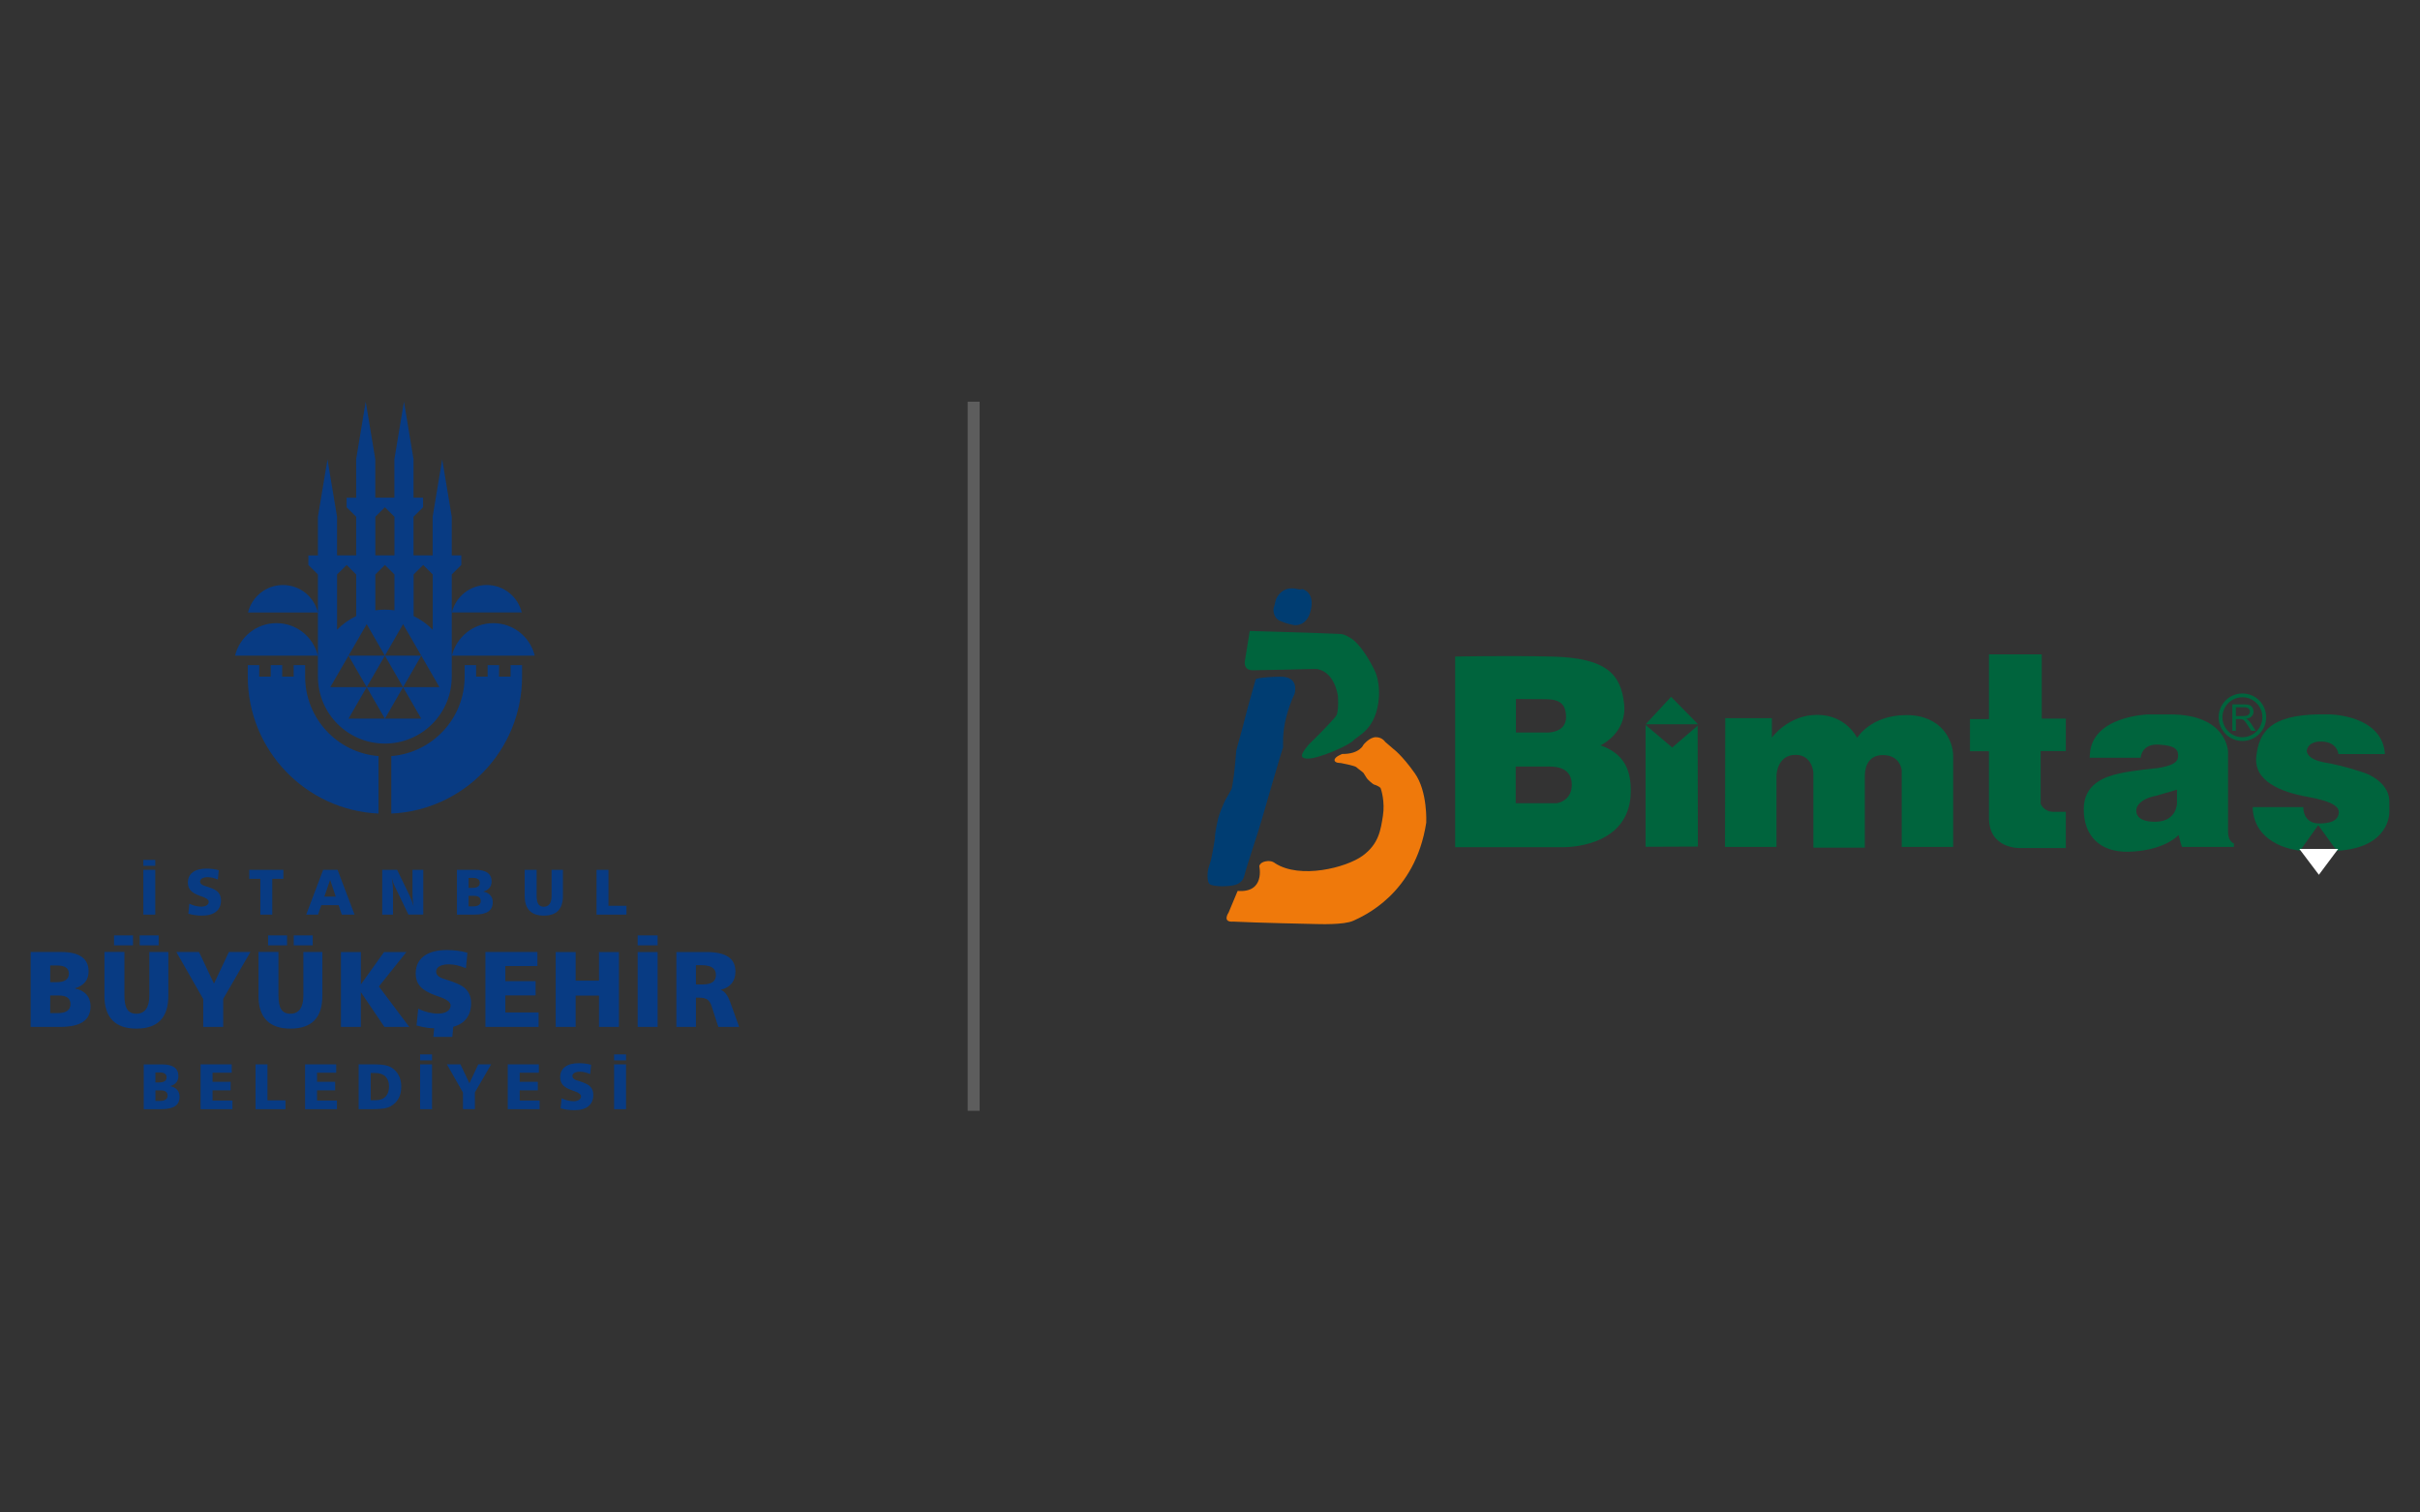 <?xml version="1.0" encoding="utf-8"?>
<!-- Generator: Adobe Illustrator 16.0.0, SVG Export Plug-In . SVG Version: 6.00 Build 0)  -->
<!DOCTYPE svg PUBLIC "-//W3C//DTD SVG 1.1//EN" "http://www.w3.org/Graphics/SVG/1.1/DTD/svg11.dtd">
<svg version="1.1" id="Layer_1" xmlns="http://www.w3.org/2000/svg" xmlns:xlink="http://www.w3.org/1999/xlink" x="0px" y="0px"
	 width="600px" height="375px" viewBox="0 0 600 375" enable-background="new 0 0 600 375" xml:space="preserve">
<rect x="0" y="0" width="600" height="375" fill="#333333" stroke="none"/>
<g>
	<g>
		<rect x="239.921" y="99.594" fill="#5D5D5D" width="2.961" height="175.813"/>
	</g>
	<g>
		<g>
			<path fill="#083B83" d="M54.238,215.773l-0.22,2.293c-0.447-0.182-0.882-0.325-1.301-0.43c-0.209-0.045-0.414-0.083-0.612-0.11
				c-0.199-0.028-0.397-0.039-0.595-0.039c-0.601,0-1.064,0.1-1.4,0.292c-0.336,0.193-0.501,0.452-0.501,0.783
				c0,0.231,0.083,0.43,0.253,0.606c0.171,0.176,0.43,0.319,0.777,0.44l0.491,0.154c1.268,0.408,2.111,0.767,2.53,1.086
				c0.386,0.292,0.672,0.634,0.854,1.031c0.182,0.396,0.275,0.854,0.275,1.366c0,1.213-0.408,2.145-1.218,2.795
				c-0.81,0.65-1.99,0.976-3.527,0.976c-0.546,0-1.103-0.039-1.665-0.116c-0.563-0.077-1.119-0.192-1.681-0.353l0.248-2.475
				c0.518,0.242,1.025,0.419,1.516,0.54c0.231,0.056,0.469,0.1,0.711,0.132c0.237,0.033,0.469,0.05,0.689,0.05
				c0.579,0,1.037-0.11,1.378-0.33c0.342-0.221,0.513-0.519,0.513-0.894c0-0.457-0.54-0.876-1.626-1.262l-0.601-0.21
				c-1.053-0.374-1.802-0.815-2.26-1.317c-0.458-0.501-0.684-1.146-0.684-1.935c0-1.107,0.397-1.962,1.196-2.568
				c0.799-0.606,1.94-0.909,3.423-0.909c0.563,0,1.086,0.033,1.577,0.099c0.253,0.033,0.501,0.072,0.738,0.116
				C53.753,215.641,53.996,215.701,54.238,215.773z M61.8,217.89h2.75v8.88h2.959v-8.88h2.75v-2.221H61.8V217.89z M83.247,222.305
				h-2.833l1.439-4.161L83.247,222.305z M75.921,226.764h2.927l0.827-2.354h4.271l0.789,2.354h3.164l-4.201-11.101h-3.571
				L75.921,226.764z M94.767,226.764h2.674v-5.858c0-0.193-0.006-0.425-0.022-0.706c-0.017-0.275-0.033-0.529-0.056-0.761
				c-0.038-0.392-0.071-0.705-0.099-0.953c-0.033-0.243-0.071-0.535-0.127-0.877c0.132,0.479,0.248,0.888,0.358,1.219
				c0.138,0.391,0.281,0.732,0.43,1.03l3.34,6.901h3.677v-11.102h-2.673v6.289c0,0.354,0.021,0.767,0.066,1.235
				c0.043,0.468,0.115,0.98,0.209,1.532c-0.088-0.265-0.177-0.535-0.265-0.805c-0.121-0.364-0.192-0.585-0.221-0.656
				c-0.154-0.425-0.28-0.738-0.38-0.938l-3.219-6.652h-3.693V226.764z M117.481,222.112c0.567,0,0.992,0.11,1.278,0.325
				s0.43,0.534,0.43,0.959c0,0.43-0.159,0.761-0.474,0.986s-0.771,0.342-1.373,0.342h-1.162v-2.607h1.301V222.112z M117.228,217.664
				c0.567,0,0.998,0.099,1.289,0.303c0.293,0.198,0.436,0.502,0.436,0.894c0,0.435-0.154,0.755-0.463,0.964
				c-0.309,0.21-0.777,0.314-1.405,0.314h-0.898v-2.48h1.042V217.664z M113.292,226.764h4.316c1.549,0,2.7-0.253,3.444-0.755
				s1.118-1.273,1.118-2.315c0-0.705-0.203-1.284-0.617-1.741c-0.413-0.458-0.992-0.755-1.746-0.898
				c0.678-0.188,1.189-0.49,1.549-0.915c0.352-0.425,0.528-0.953,0.528-1.604c0-0.954-0.342-1.671-1.02-2.155
				c-0.678-0.479-1.687-0.723-3.026-0.723h-4.547V226.764z M130.093,222.123c0,1.626,0.396,2.85,1.195,3.665
				c0.794,0.821,1.973,1.229,3.539,1.229c1.587,0,2.771-0.408,3.561-1.218c0.788-0.811,1.18-2.04,1.18-3.677v-6.46h-2.816v6.46
				c0,0.882-0.16,1.549-0.491,2.006c-0.325,0.458-0.805,0.684-1.433,0.684c-0.617,0-1.07-0.215-1.351-0.639
				c-0.281-0.431-0.425-1.108-0.425-2.045v-6.46h-2.959V222.123z M147.901,226.764h7.418v-2.193h-4.459v-8.907h-2.959V226.764z
				 M35.536,214.677h2.96v-1.478h-2.96V214.677z M35.536,226.764h2.96v-11.101h-2.96V226.764z M14.613,246.821
				c0.948,0,1.665,0.183,2.144,0.54c0.479,0.364,0.716,0.894,0.716,1.599c0,0.723-0.264,1.273-0.788,1.653
				c-0.529,0.381-1.29,0.568-2.293,0.568h-1.945v-4.365h2.166V246.821z M14.183,239.381c0.948,0,1.67,0.165,2.161,0.501
				c0.491,0.337,0.733,0.838,0.733,1.5c0,0.722-0.259,1.262-0.777,1.614c-0.518,0.354-1.301,0.529-2.348,0.529h-1.504v-4.15h1.736
				V239.381z M7.597,254.615h7.226c2.596,0,4.514-0.419,5.76-1.262c1.246-0.844,1.869-2.134,1.869-3.875
				c0-1.174-0.342-2.149-1.031-2.916s-1.665-1.268-2.927-1.505c1.13-0.314,1.995-0.821,2.585-1.532
				c0.595-0.705,0.887-1.599,0.887-2.679c0-1.593-0.567-2.795-1.703-3.604c-1.135-0.805-2.828-1.207-5.065-1.207H7.597V254.615z
				 M50.391,247.709v6.9h4.95v-6.955l6.747-11.625h-5.335l-3.699,7.849l-3.709-7.849h-5.622L50.391,247.709z M64.077,246.844
				c0,2.717,0.667,4.762,2,6.135c1.334,1.372,3.307,2.056,5.92,2.056c2.657,0,4.641-0.678,5.958-2.039s1.973-3.412,1.973-6.157
				v-10.809h-4.713v10.814c0,1.472-0.27,2.591-0.815,3.352c-0.546,0.76-1.345,1.146-2.398,1.146c-1.036,0-1.791-0.357-2.26-1.074
				c-0.468-0.717-0.706-1.857-0.706-3.429v-10.814h-4.95v10.82H64.077z M72.83,234.387h4.702v-2.475H72.83V234.387z M66.469,234.387
				h4.702v-2.475h-4.702V234.387z M25.885,246.844c0,2.717,0.667,4.762,2.001,6.135c1.334,1.372,3.307,2.056,5.92,2.056
				c2.657,0,4.641-0.678,5.958-2.039s1.973-3.412,1.973-6.157v-10.809h-4.712v10.814c0,1.472-0.27,2.591-0.816,3.352
				c-0.545,0.76-1.345,1.146-2.397,1.146c-1.036,0-1.792-0.357-2.26-1.074c-0.469-0.717-0.706-1.857-0.706-3.429v-10.814h-4.95
				v10.82H25.885z M34.638,234.387h4.702v-2.475h-4.702V234.387z M28.277,234.387h4.702v-2.475h-4.702V234.387z M84.521,254.615
				h4.949v-8.62l5.843,8.62h6.157l-7.529-10.037l6.823-8.538h-5.54l-5.748,8.031v-8.031h-4.95v18.575H84.521z M120.342,254.615h13.2
				v-3.588h-8.245V246.8h7.501v-3.533h-7.501v-3.748h7.948v-3.479h-12.898v18.575H120.342z M137.775,254.615h4.95v-7.761h5.781
				v7.761h4.95V236.04h-4.95v7.094h-5.781v-7.094h-4.95V254.615z M158.098,234.387h4.95v-2.475h-4.95V234.387z M158.098,254.615
				h4.95V236.04h-4.95V254.615z M173.778,239.304c1.291,0,2.232,0.198,2.828,0.59c0.596,0.391,0.893,1.009,0.893,1.846
				c0,0.777-0.264,1.362-0.799,1.748c-0.529,0.386-1.34,0.584-2.42,0.584h-1.736v-4.763h1.234V239.304z M167.705,254.615h4.845
				v-7.254h0.717c0.97,0,1.676,0.16,2.127,0.479c0.447,0.32,0.805,0.883,1.064,1.692l1.637,5.082h5.164l-2.221-6.168
				c-0.601-1.676-1.383-2.689-2.354-3.042c1.196-0.281,2.1-0.805,2.723-1.576c0.623-0.772,0.932-1.753,0.932-2.949
				c0-1.637-0.596-2.855-1.78-3.649c-1.185-0.793-3.009-1.19-5.479-1.19h-7.385v18.575H167.705z M116.804,248.734
				c0-0.865-0.155-1.626-0.464-2.293c-0.309-0.661-0.788-1.24-1.427-1.726c-0.695-0.534-2.105-1.141-4.234-1.818l-0.82-0.26
				c-0.584-0.198-1.015-0.446-1.301-0.738c-0.281-0.292-0.425-0.628-0.425-1.014c0-0.552,0.281-0.987,0.843-1.307
				c0.563-0.325,1.346-0.485,2.344-0.485c0.33,0,0.66,0.022,0.997,0.066c0.336,0.044,0.678,0.104,1.024,0.182
				c0.706,0.177,1.434,0.414,2.184,0.717l0.363-3.836c-0.408-0.122-0.811-0.221-1.207-0.304c-0.396-0.077-0.811-0.144-1.234-0.198
				c-0.816-0.11-1.697-0.171-2.641-0.171c-2.48,0-4.393,0.507-5.727,1.521c-1.34,1.014-2.006,2.447-2.006,4.294
				c0,1.317,0.38,2.397,1.141,3.24c0.761,0.844,2.023,1.577,3.781,2.205l1.009,0.353c1.813,0.64,2.718,1.34,2.718,2.105
				c0,0.629-0.287,1.125-0.855,1.494c-0.567,0.369-1.339,0.551-2.303,0.551c-0.364,0-0.75-0.027-1.146-0.077
				c-0.402-0.055-0.8-0.127-1.191-0.221c-0.821-0.198-1.664-0.501-2.535-0.903l-0.419,4.145c0.932,0.259,1.868,0.458,2.806,0.59
				c0.529,0.072,1.047,0.077,1.57,0.11l-0.203,2.133h4.701l0.236-2.496c0.932-0.271,1.736-0.646,2.387-1.163
				C116.125,252.333,116.804,250.768,116.804,248.734z M39.835,270.341c0.568,0,0.998,0.11,1.284,0.325s0.43,0.534,0.43,0.959
				c0,0.43-0.16,0.761-0.474,0.986c-0.314,0.227-0.772,0.342-1.373,0.342H38.54v-2.607h1.295V270.341z M39.576,265.893
				c0.568,0,0.998,0.1,1.29,0.303c0.292,0.204,0.436,0.502,0.436,0.898c0,0.436-0.154,0.756-0.463,0.965
				c-0.309,0.21-0.777,0.32-1.405,0.32h-0.898v-2.48h1.042V265.893z M35.641,275.004h4.321c1.554,0,2.701-0.254,3.445-0.755
				c0.744-0.502,1.119-1.273,1.119-2.315c0-0.705-0.204-1.284-0.617-1.742c-0.414-0.457-0.992-0.76-1.753-0.898
				c0.678-0.187,1.196-0.49,1.549-0.914c0.353-0.425,0.529-0.96,0.529-1.604c0-0.953-0.342-1.67-1.02-2.155
				c-0.678-0.484-1.692-0.722-3.026-0.722h-4.547V275.004z M49.74,275.004h7.893v-2.145H52.7v-2.529h4.486v-2.111H52.7v-2.243h4.751
				v-2.084h-7.716v11.112H49.74z M63.354,275.004h7.424v-2.194h-4.464v-8.918h-2.96V275.004z M75.646,275.004h7.893v-2.145h-4.933
				v-2.529h4.487v-2.111h-4.487v-2.243h4.75v-2.084h-7.716v11.112H75.646z M93.03,266.036c1.098,0,1.945,0.292,2.535,0.876
				s0.888,1.405,0.888,2.47c0,1.08-0.281,1.912-0.854,2.508c-0.567,0.59-1.372,0.888-2.414,0.888h-1.279v-6.741H93.03z
				 M88.924,275.004h3.522c0.557,0,1.074-0.017,1.549-0.05c0.474-0.033,0.876-0.071,1.201-0.127
				c0.689-0.115,1.246-0.298,1.682-0.546c0.887-0.523,1.543-1.179,1.967-1.984c0.431-0.799,0.641-1.774,0.641-2.921
				c0-1.036-0.205-1.951-0.618-2.745c-0.413-0.793-1.02-1.443-1.829-1.962c-0.436-0.265-0.998-0.463-1.671-0.59
				c-0.678-0.127-1.526-0.192-2.558-0.192h-3.891v11.117H88.924z M114.786,270.87v4.128h2.959v-4.161l4.035-6.95h-3.191l-2.211,4.69
				l-2.221-4.69h-3.362L114.786,270.87z M125.897,275.004h7.893v-2.145h-4.933v-2.529h4.487v-2.111h-4.487v-2.243h4.751v-2.084
				h-7.717v11.112H125.897z M145.829,263.82c-0.238-0.05-0.486-0.088-0.739-0.116c-0.491-0.065-1.015-0.099-1.576-0.099
				c-1.483,0-2.63,0.303-3.429,0.909s-1.201,1.461-1.201,2.568c0,0.788,0.226,1.434,0.684,1.94c0.457,0.507,1.207,0.942,2.26,1.317
				l0.601,0.209c1.086,0.381,1.626,0.8,1.626,1.263c0,0.375-0.171,0.672-0.513,0.893s-0.8,0.331-1.378,0.331
				c-0.221,0-0.446-0.017-0.689-0.05c-0.242-0.033-0.474-0.077-0.711-0.132c-0.49-0.122-0.992-0.298-1.516-0.541l-0.248,2.476
				c0.557,0.154,1.119,0.275,1.682,0.353s1.119,0.115,1.664,0.115c1.543,0,2.718-0.325,3.533-0.976
				c0.811-0.65,1.219-1.581,1.219-2.8c0-0.518-0.094-0.976-0.275-1.372c-0.188-0.397-0.469-0.738-0.855-1.031
				c-0.418-0.319-1.262-0.684-2.529-1.086l-0.49-0.154c-0.348-0.121-0.607-0.27-0.777-0.44c-0.172-0.177-0.254-0.375-0.254-0.606
				c0-0.331,0.166-0.59,0.502-0.782c0.336-0.193,0.805-0.293,1.399-0.293c0.198,0,0.397,0.012,0.596,0.039s0.402,0.061,0.612,0.11
				c0.424,0.104,0.854,0.248,1.306,0.43l0.22-2.293C146.308,263.931,146.065,263.87,145.829,263.82z M104.159,262.905h2.959v-1.482
				h-2.959V262.905z M104.159,275.004h2.959v-11.112h-2.959V275.004z M152.255,262.905h2.961v-1.482h-2.961V262.905z
				 M152.255,275.004h2.961v-11.112h-2.961V275.004z"/>
			<path fill="#083B83" d="M93.852,187.459v14.254c-18.046-0.827-32.421-15.715-32.421-33.959v-2.844h2.844v2.844h2.844v-2.844
				h2.844v2.844h2.844v-2.844h2.844v2.844C75.663,178.144,83.671,186.654,93.852,187.459z M126.581,167.754h-2.844v-2.844h-2.845
				v2.844h-2.844v-2.844h-2.845v2.844c0,10.384-8.008,18.9-18.188,19.705v14.254c18.046-0.827,32.421-15.715,32.421-33.959v-2.844
				h-2.845v2.844H126.581z M70.156,145.051c-4.195,0-7.711,2.899-8.665,6.802h17.324C77.867,147.944,74.351,145.051,70.156,145.051z
				 M90.919,170.372l4.51,7.811l4.508-7.811H90.919z M104.445,162.567h-9.017l4.508,7.811L104.445,162.567z M112.035,151.847h17.323
				c-0.947-3.902-4.464-6.802-8.664-6.802C116.505,145.051,112.989,147.944,112.035,151.847z M95.429,184.361
				c-9.172,0-16.603-7.436-16.603-16.602v-25.327l-2.37-2.354v-2.37h2.37v-9.574l2.37-14.231l2.37,14.231v9.568h2.37h2.37v-9.579
				l-2.37-2.354V123.4h2.37v-9.574l2.37-14.232l2.37,14.232v9.568h2.37h2.37v-9.568l2.37-14.232l2.37,14.232v9.568h2.37v2.37
				l-2.37,2.354v9.579h2.37h2.37v-9.563l2.37-14.231l2.37,14.231v9.568h2.37v2.37l-2.37,2.354v25.542h-0.006
				C111.909,177.041,104.522,184.361,95.429,184.361z M102.544,152.751c1.78,0.843,3.385,1.995,4.746,3.39v-13.708l-2.371-2.354
				l-2.369,2.354v10.318H102.544z M93.058,137.703h2.371h2.369v-9.579l-2.369-2.354l-2.371,2.354V137.703z M93.058,151.323
				c0.777-0.11,1.565-0.171,2.371-0.171c0.805,0,1.598,0.061,2.369,0.171v-8.891l-2.369-2.354l-2.371,2.354V151.323z
				 M83.566,156.141c1.361-1.39,2.966-2.541,4.745-3.39v-10.318l-2.369-2.354l-2.371,2.354v13.708H83.566z M104.445,178.183
				l-4.509-7.811h9.018l-4.509-7.811l-4.509-7.811l-4.508,7.811l-4.51-7.811l-4.508,7.811h9.018l-4.51,7.811l-4.508-7.811
				l-4.51,7.811h9.018l-4.508,7.811h9.018H104.445z M68.547,154.498c-4.978,0-9.145,3.434-10.274,8.063h20.543
				C77.691,157.938,73.519,154.498,68.547,154.498z M112.035,162.567h20.543c-1.124-4.63-5.297-8.064-10.274-8.064
				C117.332,154.498,113.165,157.938,112.035,162.567z"/>
		</g>
	</g>
	<path fill="#003D72" d="M303.187,219.736c0.986-0.11,4.598,0.275,5.314-2.574c0.711-2.844,3.561-11.111,4.326-13.906
		s4.598-15.77,4.598-15.77l0.711-2.243c0,0-0.275-3.561,0.766-7.446c1.041-3.887,2.027-5.639,2.027-5.639s1.533-4.492-3.615-4.383
		c-5.148,0.11-5.969,0.602-5.969,0.602s-2.189,7.667-2.686,9.745c-0.49,2.077-2.133,7.882-2.133,7.882s-0.385,4.707-0.6,6.245
		c-0.221,1.532-0.49,3.229-0.602,3.45c-0.109,0.221-1.256,2.243-1.531,2.685c-0.277,0.435-1.643,3.83-1.754,4.437
		c-0.109,0.601-0.82,3.34-0.82,5.093c-0.49,3.175-0.988,5.363-0.988,5.363s-0.436,1.478-0.6,1.918
		c-0.166,0.436-0.656,3.721,0.545,4.162C301.38,219.791,303.187,219.736,303.187,219.736z"/>
	<path fill="#EF790B" d="M312.222,214.754c0,0,1.531,6.68-5.369,6.135l-2.244,5.368c0,0-1.697,2.464,1.152,2.243
		c5.418,0.275,19.986,0.601,20.477,0.601s6.957,0.276,9.311-0.821c2.354-1.097,15.334-6.569,18.066-24.313
		c0,0,0.387-7.722-2.85-12.264c-3.229-4.548-5.313-6.024-5.313-6.024l-2.029-1.753c0,0-0.711-1.152-2.299-1.152
		c-1.586,0-3.064,1.863-3.064,1.863s-0.932,2.354-5.258,2.299c0,0-1.863,0.655-1.918,1.477s1.533,0.767,1.533,0.767
		s3.504,0.656,3.885,1.042c0.387,0.38,1.588,1.201,1.754,1.422c0.164,0.221,0.6,0.986,0.82,1.312
		c0.221,0.331,1.533,1.532,1.863,1.588c0.33,0.055,1.367,0.545,1.531,0.821c0.166,0.275,1.152,3.45,0.602,6.9
		c-0.545,3.45-0.986,6.956-5.037,9.91c-4.051,2.955-15.494,5.859-21.684,1.863c0,0-0.768-0.767-2.299-0.49
		C312.331,213.822,312.222,214.754,312.222,214.754z"/>
	<path fill="#00643D" d="M324.485,184.581c-1.258,1.588-2.955,3.506-0.221,3.506c2.738,0,10.131-3.229,11.277-4.492
		c1.152-1.257,5.803-2.739,6.35-10.842c0,0,0.275-3.726-1.043-6.46c-1.311-2.739-3.725-6.735-5.914-8.047
		c-2.188-1.313-2.027-0.987-4.928-1.152c-2.898-0.165-20.15-0.656-20.15-0.656l-1.207,7.447c0,0-0.49,2.298,1.973,2.298
		c2.465,0,12.92-0.275,12.92-0.275l2.684-0.055c0,0,4.273,0,5.475,6.569c0,0,0.275,3.12-0.275,4.817
		c-0.547,0.987-4.598,5.038-4.598,5.038L324.485,184.581z"/>
	<path fill="#003D72" d="M321.421,146.004c0,0-3.479-1.014-5.094,2.657c-0.414,1.643-0.381,1.725-0.518,2
		c-0.139,0.276-0.248,2.492,1.559,3.285c1.809,0.794,3.037,0.904,3.342,1.015c0.303,0.11,3.146,0.386,4.16-3.23
		c1.014-3.615-0.436-5.23-1.973-5.693c0,0-0.275,0.11-0.547,0.11C322.075,146.142,321.421,146.004,321.421,146.004z"/>
	<path fill="#00643D" d="M375.849,173.299v8.323h7.393c0,0,5.037,0.33,5.037-3.831s-2.738-4.438-5.582-4.438
		C379.845,173.359,375.849,173.299,375.849,173.299z M375.794,190.055v9.09h10.186c0,0,3.721-0.491,3.721-4.548
		c0-4.051-3.395-4.542-5.527-4.542H375.794z M360.792,162.788c0,0,12.582-0.276,24.037,0c13.686,0.325,17.08,4.541,17.848,11.772
		c0.766,7.232-5.859,10.241-5.859,10.241c6.35,2.194,7.611,6.791,7.5,11.719c-0.309,13.962-16.811,13.526-16.811,13.526h-26.721
		v-47.259H360.792z"/>
	<path fill="#00643D" d="M427.755,178.066h11.553v4.817c0,0,3.996-5.639,11.223-5.639c7.225,0,9.91,5.694,9.91,5.694
		s3.34-5.639,12.209-5.639c8.867,0,11.607,6.459,11.607,10.075s0,22.615,0,22.615h-12.76v-19.055c0,0-0.33-3.726-4.652-3.726
		c-4.326,0-4.492,4.106-4.492,5.258c0,1.152,0,17.688,0,17.688h-12.76v-18.618c0,0-0.275-4.383-4.383-4.383
		c-4.105,0-4.762,3.997-4.762,5.259c0,1.257,0,17.577,0,17.577h-12.76L427.755,178.066z"/>
	<path fill="#00643D" d="M488.423,178.287h4.707v-16.045h13.086v15.935h5.969v8.047h-6.238v13.03c0,0,0.684,2.028,3.201,2.028
		c2.52,0,3.037,0,3.037,0v8.979h-11.359c0,0-7.695,0.303-7.695-7.475s0-16.535,0-16.535h-4.707V178.287z"/>
	<path fill="#00643D" d="M539.755,195.782c0,0-1.096,0.38-5.258,1.532c-4.596,0.932-4.789,3.229-4.789,3.229
		s-0.877,3.202,4.568,3.202c5.445,0.028,5.475-4.602,5.475-4.602v-3.362H539.755z M518.099,187.867l0.057-0.877
		c0.518-9.475,14.43-9.855,14.43-9.855h5.5c14.127,0,14.32,9.228,14.32,9.228v19.931c0,2.381,1.449,2.822,1.449,2.822v0.876h-12.863
		c0,0-0.084,0.027-0.85-2.981c-1.098,1.284-5.121,3.968-12.348,4.161c-7.225,0.193-11.145-4.023-11.166-10.462
		c-0.027-6.432,5.281-8.13,8.758-8.923c3.479-0.794,9.553-1.346,9.553-1.346c3.643-0.601,5.037-1.395,5.092-2.927
		c0.057-1.532-0.518-2.685-4.844-2.899c-4.326-0.22-4.438,3.258-4.438,3.258h-12.65V187.867z"/>
	<path fill="#00643D" d="M551.017,177.829c0,2.74,2.215,4.955,4.955,4.955c2.738,0,4.955-2.221,4.955-4.955
		c0-2.733-2.217-4.955-4.955-4.955C553.237,172.874,551.017,175.09,551.017,177.829z M550.085,177.829
		c0-3.252,2.635-5.887,5.887-5.887s5.887,2.635,5.887,5.887s-2.635,5.887-5.887,5.887S550.085,181.081,550.085,177.829z"/>
	<path fill="#00643D" d="M553.476,181.197v-6.56h2.91c0.584,0,1.029,0.062,1.334,0.177c0.303,0.116,0.545,0.325,0.727,0.623
		s0.27,0.628,0.275,0.992c0,0.463-0.148,0.859-0.451,1.18c-0.303,0.319-0.768,0.523-1.395,0.605c0.23,0.11,0.402,0.221,0.523,0.325
		c0.254,0.232,0.496,0.524,0.723,0.871l1.141,1.786h-1.092l-0.871-1.361c-0.254-0.392-0.463-0.694-0.629-0.904
		c-0.164-0.209-0.314-0.353-0.439-0.44c-0.127-0.083-0.26-0.144-0.393-0.177c-0.1-0.022-0.258-0.033-0.484-0.033h-1.01v2.91h-0.869
		V181.197z M554.341,177.532h1.867c0.396,0,0.707-0.039,0.932-0.122c0.227-0.082,0.393-0.215,0.514-0.391
		c0.115-0.183,0.176-0.381,0.176-0.59c0-0.309-0.115-0.568-0.342-0.767s-0.578-0.303-1.064-0.303h-2.078v2.172H554.341z"/>
	<polygon fill="#00643D" points="407.995,179.742 414.603,185.337 420.903,179.919 420.964,209.893 407.995,209.947 	"/>
	<polygon fill="#00643D" points="408.022,179.565 414.323,172.764 421.003,179.565 	"/>
	<g>
		<g>
			<path fill="#00643D" d="M428.505,170.945"/>
			<path fill="#00643D" d="M428.505,170.945"/>
		</g>
	</g>
	<path fill="#00643D" d="M579.46,210.934c-0.25-0.4-0.549-0.761-0.879-1.07l-3.811-5.28l-4.1,5.75c-0.041,0.04-0.07,0.09-0.11,0.14
		c-0.11,0.141-0.21,0.28-0.3,0.43c-0.641-0.06-10.92-1.09-11.721-10.129v-0.66h12.521c0,0-0.17,4.05,3.94,4.05
		c4.1,0,4.81-1.53,4.869-2.71c0.061-1.17-0.93-2.68-7.72-3.891c-6.79-1.199-13.47-3.959-12.729-10.1
		c0.729-6.13,3.58-10.13,15.52-10.35h2.46c0,0,13.25,0.029,13.91,9.85h-11.53c0,0-0.25-3.029-4.16-3.109c0,0-3.24-0.281-3.699,2.239
		c0,0-0.25,2.16,4.6,2.979c4.84,0.82,10.27,2.681,10.7,2.931c0.44,0.25,5.319,2.351,5.18,6.931v2.459
		C592.4,201.393,592.671,210.193,579.46,210.934z"/>
	<polygon fill="#FFFFFF" points="579.714,210.479 574.929,216.891 570.091,210.479 	"/>
	<path opacity="0.5" fill="#007CF0" d="M570.671,210.333l-0.211,0.29c0.041-0.051,0.07-0.1,0.101-0.15
		C570.601,210.423,570.63,210.373,570.671,210.333z"/>
</g>
</svg>
